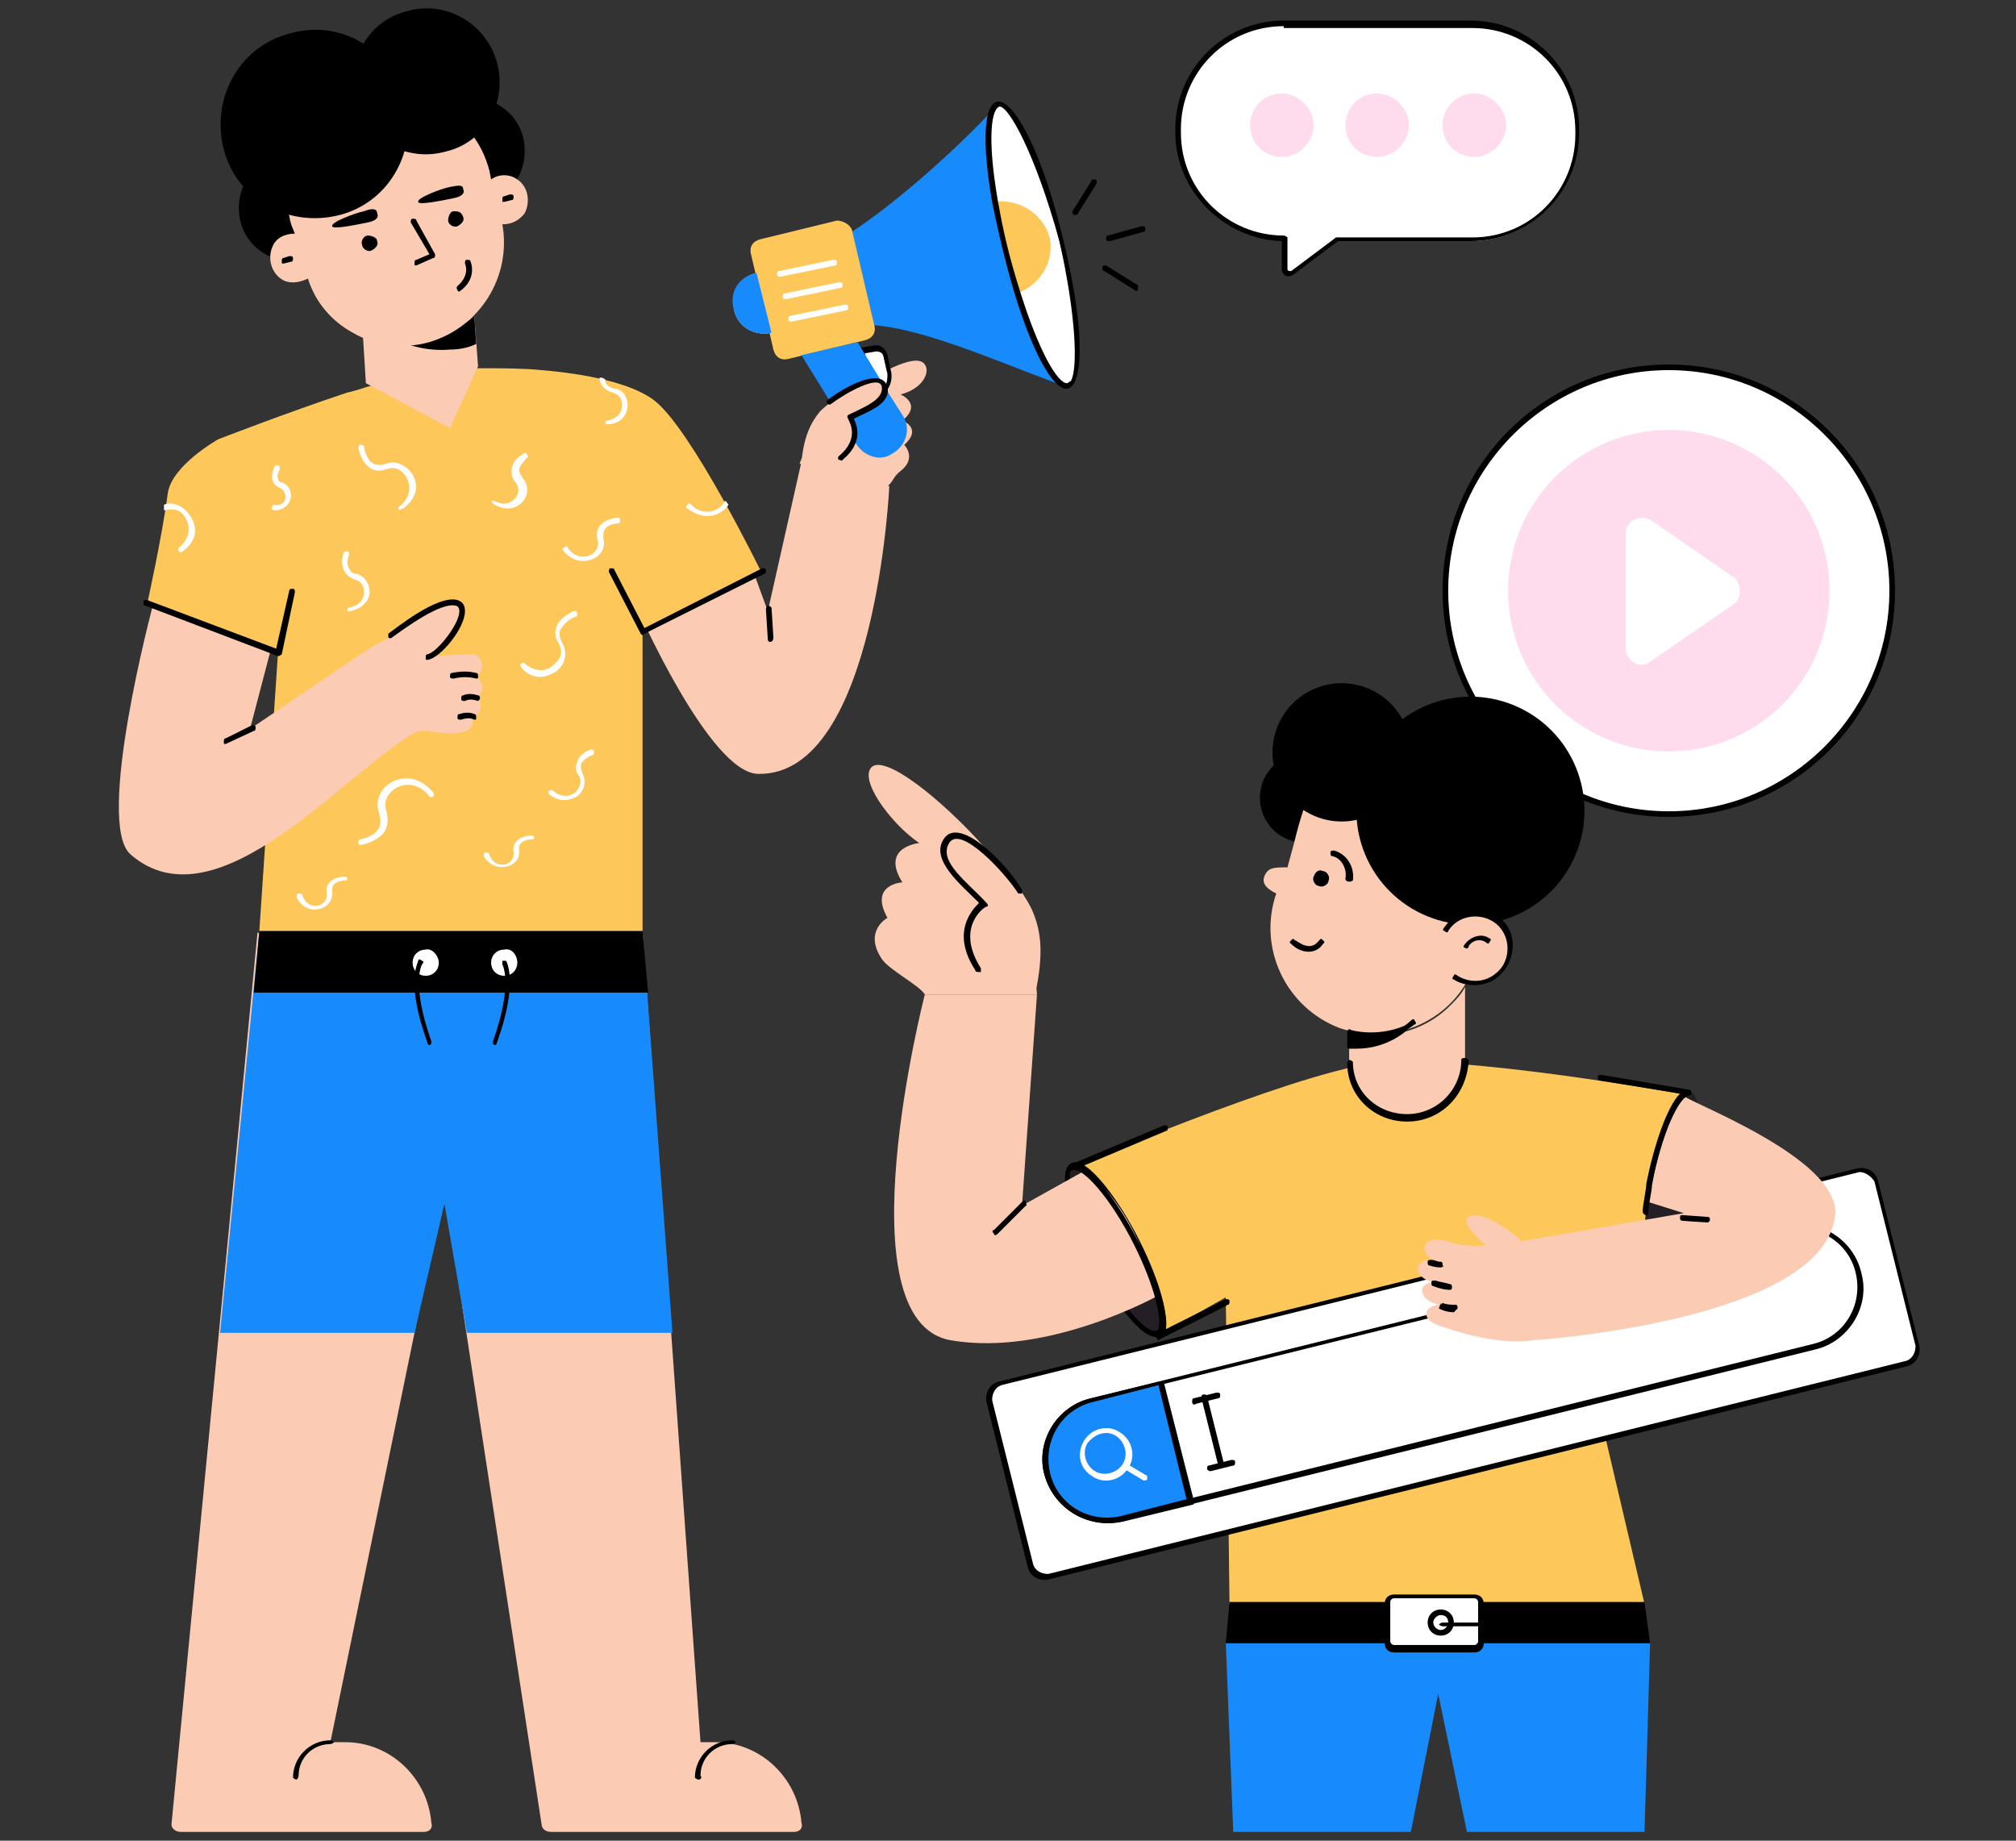 <svg xmlns="http://www.w3.org/2000/svg" xmlns:xlink="http://www.w3.org/1999/xlink" width="460" zoomAndPan="magnify" viewBox="0 0 345 315" height="420" preserveAspectRatio="xMidYMid meet" version="1.0"><rect x="0" y="0" width="345" height="315" fill="#333333" stroke="none"/><defs><clipPath id="c20d72bd8d"><path d="M 69 159 L 138 159 L 138 313.5 L 69 313.5 Z M 69 159 " clip-rule="nonzero"/></clipPath><clipPath id="99f63164d7"><path d="M 29 159 L 86 159 L 86 313.5 L 29 313.5 Z M 29 159 " clip-rule="nonzero"/></clipPath><clipPath id="e429d8fd5c"><path d="M 244 281 L 283 281 L 283 313.5 L 244 313.5 Z M 244 281 " clip-rule="nonzero"/></clipPath><clipPath id="6ae974300e"><path d="M 209 281 L 248 281 L 248 313.5 L 209 313.5 Z M 209 281 " clip-rule="nonzero"/></clipPath></defs><path fill="#ffffff" d="M 323.973 101.086 C 323.973 102.344 323.91 103.598 323.785 104.852 C 323.664 106.102 323.48 107.344 323.234 108.578 C 322.988 109.809 322.684 111.027 322.32 112.23 C 321.953 113.434 321.531 114.617 321.051 115.777 C 320.57 116.941 320.031 118.074 319.438 119.184 C 318.848 120.293 318.199 121.371 317.504 122.414 C 316.805 123.461 316.055 124.469 315.258 125.441 C 314.461 126.414 313.617 127.344 312.727 128.23 C 311.84 129.121 310.91 129.965 309.938 130.762 C 308.965 131.559 307.957 132.309 306.91 133.008 C 305.867 133.703 304.789 134.352 303.68 134.941 C 302.57 135.535 301.438 136.074 300.273 136.555 C 299.113 137.035 297.93 137.457 296.727 137.824 C 295.523 138.188 294.305 138.492 293.074 138.738 C 291.84 138.984 290.598 139.168 289.348 139.289 C 288.094 139.414 286.84 139.477 285.582 139.477 C 284.328 139.477 283.074 139.414 281.82 139.289 C 280.57 139.168 279.328 138.984 278.094 138.738 C 276.863 138.492 275.645 138.188 274.441 137.824 C 273.238 137.457 272.055 137.035 270.895 136.555 C 269.73 136.074 268.598 135.535 267.488 134.941 C 266.379 134.352 265.301 133.703 264.258 133.008 C 263.211 132.309 262.203 131.559 261.23 130.762 C 260.258 129.965 259.328 129.121 258.441 128.23 C 257.551 127.344 256.707 126.414 255.91 125.441 C 255.113 124.469 254.363 123.461 253.664 122.414 C 252.969 121.371 252.32 120.293 251.73 119.184 C 251.137 118.074 250.598 116.941 250.117 115.777 C 249.637 114.617 249.215 113.434 248.848 112.23 C 248.484 111.027 248.18 109.809 247.934 108.578 C 247.688 107.344 247.504 106.102 247.383 104.852 C 247.258 103.598 247.195 102.344 247.195 101.086 C 247.195 99.832 247.258 98.578 247.383 97.324 C 247.504 96.074 247.688 94.832 247.934 93.598 C 248.18 92.367 248.484 91.148 248.848 89.945 C 249.215 88.742 249.637 87.559 250.117 86.398 C 250.598 85.234 251.137 84.102 251.73 82.992 C 252.32 81.883 252.969 80.805 253.664 79.762 C 254.363 78.715 255.113 77.707 255.91 76.734 C 256.707 75.762 257.551 74.832 258.441 73.945 C 259.328 73.055 260.258 72.211 261.23 71.414 C 262.203 70.617 263.211 69.867 264.258 69.168 C 265.301 68.473 266.379 67.824 267.488 67.234 C 268.598 66.641 269.73 66.102 270.895 65.621 C 272.055 65.141 273.238 64.719 274.441 64.352 C 275.645 63.988 276.863 63.684 278.094 63.438 C 279.328 63.191 280.57 63.008 281.82 62.887 C 283.074 62.762 284.328 62.699 285.582 62.699 C 286.84 62.699 288.094 62.762 289.348 62.887 C 290.598 63.008 291.84 63.191 293.074 63.438 C 294.305 63.684 295.523 63.988 296.727 64.352 C 297.93 64.719 299.113 65.141 300.273 65.621 C 301.438 66.102 302.57 66.641 303.68 67.234 C 304.789 67.824 305.867 68.473 306.91 69.168 C 307.957 69.867 308.965 70.617 309.938 71.414 C 310.91 72.211 311.84 73.055 312.727 73.945 C 313.617 74.832 314.461 75.762 315.258 76.734 C 316.055 77.707 316.805 78.715 317.504 79.762 C 318.199 80.805 318.848 81.883 319.438 82.992 C 320.031 84.102 320.57 85.234 321.051 86.398 C 321.531 87.559 321.953 88.742 322.32 89.945 C 322.684 91.148 322.988 92.367 323.234 93.598 C 323.48 94.832 323.664 96.074 323.785 97.324 C 323.91 98.578 323.973 99.832 323.973 101.086 Z M 323.973 101.086 " fill-opacity="1" fill-rule="nonzero"/><path fill="#000000" d="M 285.582 139.797 C 264.152 139.797 246.875 122.52 246.875 101.086 C 246.875 79.656 264.152 62.379 285.582 62.379 C 307.016 62.379 324.293 79.656 324.293 101.086 C 324.293 122.52 307.016 139.797 285.582 139.797 Z M 285.582 63.34 C 264.789 63.34 247.836 80.293 247.836 101.086 C 247.836 121.883 264.789 138.836 285.582 138.836 C 306.379 138.836 323.332 121.883 323.332 101.086 C 323.332 80.293 306.379 63.34 285.582 63.34 Z M 285.582 63.34 " fill-opacity="1" fill-rule="nonzero"/><path fill="#fedcee" d="M 313.094 101.086 C 313.094 101.988 313.051 102.887 312.961 103.785 C 312.875 104.68 312.742 105.57 312.566 106.453 C 312.391 107.34 312.172 108.211 311.91 109.074 C 311.648 109.938 311.348 110.785 311 111.617 C 310.656 112.449 310.27 113.262 309.848 114.055 C 309.422 114.852 308.961 115.621 308.457 116.371 C 307.957 117.121 307.422 117.844 306.852 118.539 C 306.277 119.238 305.676 119.902 305.039 120.543 C 304.398 121.18 303.734 121.781 303.035 122.355 C 302.34 122.926 301.617 123.461 300.867 123.961 C 300.117 124.465 299.348 124.926 298.551 125.352 C 297.758 125.773 296.945 126.16 296.113 126.504 C 295.281 126.848 294.434 127.152 293.57 127.414 C 292.707 127.676 291.836 127.895 290.949 128.07 C 290.066 128.246 289.176 128.379 288.281 128.465 C 287.383 128.555 286.484 128.598 285.582 128.598 C 284.684 128.598 283.785 128.555 282.887 128.465 C 281.992 128.379 281.102 128.246 280.215 128.07 C 279.332 127.895 278.461 127.676 277.598 127.414 C 276.734 127.152 275.887 126.848 275.055 126.504 C 274.223 126.16 273.41 125.773 272.613 125.352 C 271.82 124.926 271.047 124.465 270.301 123.961 C 269.551 123.461 268.828 122.926 268.133 122.355 C 267.434 121.781 266.77 121.18 266.129 120.543 C 265.492 119.902 264.891 119.238 264.316 118.539 C 263.746 117.844 263.211 117.121 262.711 116.371 C 262.207 115.621 261.746 114.852 261.32 114.055 C 260.895 113.262 260.512 112.449 260.168 111.617 C 259.82 110.785 259.52 109.938 259.258 109.074 C 258.996 108.211 258.777 107.34 258.602 106.453 C 258.426 105.57 258.293 104.68 258.207 103.785 C 258.117 102.887 258.074 101.988 258.074 101.086 C 258.074 100.188 258.117 99.289 258.207 98.391 C 258.293 97.496 258.426 96.605 258.602 95.719 C 258.777 94.836 258.996 93.965 259.258 93.102 C 259.52 92.238 259.82 91.391 260.168 90.559 C 260.512 89.727 260.895 88.914 261.32 88.117 C 261.746 87.324 262.207 86.551 262.711 85.805 C 263.211 85.055 263.746 84.332 264.316 83.637 C 264.891 82.938 265.492 82.273 266.129 81.633 C 266.77 80.996 267.434 80.395 268.133 79.82 C 268.828 79.25 269.551 78.715 270.301 78.215 C 271.047 77.711 271.82 77.25 272.613 76.824 C 273.41 76.398 274.223 76.016 275.055 75.672 C 275.887 75.324 276.734 75.023 277.598 74.762 C 278.461 74.5 279.332 74.281 280.215 74.105 C 281.102 73.93 281.992 73.797 282.887 73.711 C 283.785 73.621 284.684 73.578 285.582 73.578 C 286.484 73.578 287.383 73.621 288.281 73.711 C 289.176 73.797 290.066 73.93 290.949 74.105 C 291.836 74.281 292.707 74.5 293.57 74.762 C 294.434 75.023 295.281 75.324 296.113 75.672 C 296.945 76.016 297.758 76.398 298.551 76.824 C 299.348 77.25 300.117 77.711 300.867 78.215 C 301.617 78.715 302.34 79.25 303.035 79.82 C 303.734 80.395 304.398 80.996 305.039 81.633 C 305.676 82.273 306.277 82.938 306.852 83.637 C 307.422 84.332 307.957 85.055 308.457 85.805 C 308.961 86.551 309.422 87.324 309.848 88.117 C 310.27 88.914 310.656 89.727 311 90.559 C 311.348 91.391 311.648 92.238 311.91 93.102 C 312.172 93.965 312.391 94.836 312.566 95.719 C 312.742 96.605 312.875 97.496 312.961 98.391 C 313.051 99.289 313.094 100.188 313.094 101.086 Z M 313.094 101.086 " fill-opacity="1" fill-rule="nonzero"/><path fill="#ffffff" d="M 296.781 103.328 L 282.387 113.242 C 280.785 114.523 278.227 113.242 278.227 111.004 L 278.227 91.172 C 278.227 89.25 280.465 87.973 282.387 88.93 L 296.781 98.848 C 298.059 100.129 298.059 102.367 296.781 103.328 Z M 296.781 103.328 " fill-opacity="1" fill-rule="nonzero"/><path fill="#fbccb3" d="M 128.832 97.57 L 131.395 104.605 L 137.152 79.016 L 152.188 83.172 C 152.188 83.172 149.945 132.758 129.793 132.438 C 121.477 132.438 109 103.969 109 103.969 C 111.238 100.77 122.117 96.93 128.832 97.57 Z M 128.832 97.57 " fill-opacity="1" fill-rule="nonzero"/><path fill="#fbccb3" d="M 151.867 83.172 C 152.828 82.535 152.828 81.574 154.105 80.613 C 156.984 78.375 154.746 76.137 154.746 76.137 C 157.945 73.258 154.426 71.977 154.426 71.977 C 157.945 69.098 154.105 67.5 154.105 67.5 C 157.945 66.539 159.223 63.66 158.266 62.379 C 156.984 60.461 151.867 63.02 146.109 66.539 C 140.352 70.059 136.832 79.336 136.832 79.336 Z M 151.867 83.172 " fill-opacity="1" fill-rule="nonzero"/><path fill="#ffffff" d="M 147.387 60.141 L 149.309 59.82 C 150.266 59.5 150.906 60.141 151.227 61.102 L 151.867 63.98 C 152.188 65.578 151.227 67.18 149.629 67.82 L 148.988 67.82 Z M 147.387 60.141 " fill-opacity="1" fill-rule="nonzero"/><path fill="#000000" d="M 148.668 67.82 L 147.066 60.141 C 147.066 59.82 147.066 59.5 147.387 59.5 L 149.309 59.18 C 150.586 58.859 151.547 59.5 151.867 60.781 L 152.508 63.66 C 152.828 65.578 151.867 67.5 149.945 67.82 L 149.309 68.137 C 148.988 68.457 148.668 68.137 148.668 67.82 Z M 148.027 60.461 L 149.629 67.18 L 149.945 67.18 C 150.586 66.859 151.227 66.539 151.547 65.898 C 151.867 65.258 151.867 64.621 151.867 63.98 L 151.227 61.102 C 151.227 60.461 150.586 60.141 149.945 60.141 Z M 148.027 60.461 " fill-opacity="1" fill-rule="nonzero"/><path fill="#178afc" d="M 170.742 17.914 L 182.578 66.219 C 172.66 62.699 158.586 56.301 149.629 55.664 L 145.789 39.668 C 153.145 34.867 163.703 25.594 170.742 17.914 Z M 170.742 17.914 " fill-opacity="1" fill-rule="nonzero"/><path fill="#fec75a" d="M 145.789 39.348 L 149.629 55.664 C 149.945 56.941 149.309 57.902 148.027 58.223 L 134.91 61.422 C 133.633 61.742 132.672 61.102 132.352 59.82 L 128.516 43.508 C 128.195 42.227 128.832 41.266 130.113 40.945 L 143.23 37.746 C 144.188 37.746 145.469 38.387 145.789 39.348 Z M 145.789 39.348 " fill-opacity="1" fill-rule="nonzero"/><path fill="#f3f1fc" d="M 129.473 46.707 C 129.152 46.707 129.152 46.707 129.473 46.707 C 126.594 47.344 124.996 50.223 125.637 53.102 C 126.273 55.98 129.152 57.582 132.031 56.941 Z M 129.473 46.707 " fill-opacity="1" fill-rule="nonzero"/><path fill="#178afc" d="M 129.473 46.707 L 132.031 56.941 C 129.152 57.582 126.273 55.98 125.637 53.102 C 124.676 50.223 126.273 47.344 129.473 46.707 C 129.152 46.707 129.152 46.707 129.473 46.707 Z M 129.473 46.707 " fill-opacity="1" fill-rule="nonzero"/><path fill="#178afc" d="M 152.508 77.734 C 155.066 76.457 156.023 73.258 154.426 71.016 L 152.188 67.5 L 146.75 58.543 L 137.152 60.781 L 146.43 75.816 C 147.707 78.055 150.586 79.016 152.508 77.734 Z M 152.508 77.734 " fill-opacity="1" fill-rule="nonzero"/><path fill="#ffffff" d="M 170.102 34.551 C 171.059 39.668 172.34 45.105 173.941 50.223 C 176.82 59.82 180.336 66.539 182.578 66.219 C 185.137 65.898 184.816 54.703 181.297 41.266 C 178.098 27.832 173.301 17.594 170.742 17.914 C 168.82 18.234 168.5 24.953 170.102 34.551 Z M 170.102 34.551 " fill-opacity="1" fill-rule="nonzero"/><path fill="#fec75a" d="M 170.102 34.551 C 171.059 39.668 172.34 45.105 173.941 50.223 C 177.777 48.945 180.336 45.105 179.699 40.945 C 178.738 36.789 174.578 33.91 170.102 34.551 Z M 170.102 34.551 " fill-opacity="1" fill-rule="nonzero"/><path fill="#000000" d="M 173.621 50.223 C 172.02 44.785 170.742 39.348 169.781 34.551 C 165.301 8.637 175.219 13.117 181.938 40.945 C 188.977 69.738 181.617 76.137 173.621 50.223 Z M 171.059 18.234 C 171.059 18.234 170.742 18.234 171.059 18.234 C 169.781 18.555 168.82 23.031 170.742 34.23 C 171.699 39.668 172.66 43.824 174.578 49.902 C 177.777 60.141 180.977 65.578 182.578 65.578 C 182.898 65.578 182.898 65.258 183.215 65.258 C 184.496 63.34 184.176 54.062 181.297 41.266 C 177.137 26.23 172.66 18.234 171.059 18.234 Z M 171.059 18.234 " fill-opacity="1" fill-rule="nonzero"/><path fill="#fbccb3" d="M 143.867 78.375 C 148.348 74.855 145.469 71.336 145.469 71.336 C 148.348 69.738 151.867 68.457 151.547 66.219 C 150.906 63.34 143.23 67.5 140.352 70.379 C 138.75 72.297 137.473 74.855 137.152 79.336 Z M 143.867 78.375 " fill-opacity="1" fill-rule="nonzero"/><path fill="#000000" d="M 143.551 78.695 C 143.23 78.375 143.551 78.055 143.551 78.055 C 147.387 74.855 145.148 71.977 145.148 71.656 C 144.828 71.336 145.148 71.016 145.148 71.016 C 147.707 69.738 151.227 68.457 150.906 66.219 C 150.586 63.98 144.828 67.18 142.27 69.098 C 141.949 69.418 141.629 69.098 141.629 69.098 C 141.309 68.777 141.629 68.457 141.629 68.457 C 144.508 66.219 150.906 62.699 151.867 66.219 C 152.508 69.098 148.668 70.379 146.109 71.656 C 146.75 72.938 147.707 75.816 144.188 78.695 C 144.188 79.016 143.867 78.695 143.551 78.695 Z M 143.551 78.695 " fill-opacity="1" fill-rule="nonzero"/><path fill="#000000" d="M 131.395 109.406 L 131.074 104.285 C 131.074 103.969 131.395 103.648 131.395 103.648 C 131.715 103.648 132.031 103.969 132.031 103.969 L 132.352 109.086 C 132.352 110.043 131.395 110.043 131.395 109.406 Z M 131.395 109.406 " fill-opacity="1" fill-rule="nonzero"/><path fill="#000000" d="M 183.855 36.789 C 183.535 36.789 183.535 36.469 183.535 36.148 L 186.734 31.031 C 186.734 30.711 187.055 30.711 187.375 30.711 C 187.695 30.711 187.695 31.031 187.695 31.352 L 184.496 36.469 C 184.496 36.789 184.176 36.789 183.855 36.789 Z M 183.855 36.789 " fill-opacity="1" fill-rule="nonzero"/><path fill="#ffffff" d="M 132.992 47.023 C 132.992 46.707 132.992 46.387 133.312 46.387 L 142.59 44.465 C 142.91 44.465 143.23 44.465 143.23 44.785 C 143.23 45.105 143.23 45.426 142.91 45.426 L 133.633 47.344 C 133.312 47.344 132.992 47.344 132.992 47.023 Z M 132.992 47.023 " fill-opacity="1" fill-rule="nonzero"/><path fill="#ffffff" d="M 133.953 50.863 C 133.953 50.543 133.953 50.223 134.273 50.223 L 143.551 48.305 C 143.867 48.305 144.188 48.305 144.188 48.625 C 144.188 48.945 144.188 49.266 143.867 49.266 L 134.594 51.184 C 134.273 51.184 133.953 51.184 133.953 50.863 Z M 133.953 50.863 " fill-opacity="1" fill-rule="nonzero"/><path fill="#ffffff" d="M 134.91 54.703 C 134.91 54.383 134.91 54.062 135.23 54.062 L 144.508 52.145 C 144.828 52.145 145.148 52.145 145.148 52.465 C 145.148 52.781 145.148 53.102 144.828 53.102 L 135.551 55.023 C 135.23 55.023 134.91 55.023 134.91 54.703 Z M 134.91 54.703 " fill-opacity="1" fill-rule="nonzero"/><path fill="#000000" d="M 189.293 40.945 C 189.293 40.629 189.293 40.309 189.613 40.309 L 195.371 38.707 C 195.691 38.707 196.012 38.707 196.012 39.027 C 196.012 39.348 196.012 39.668 195.691 39.668 L 189.934 41.266 C 189.613 41.266 189.293 41.266 189.293 40.945 Z M 189.293 40.945 " fill-opacity="1" fill-rule="nonzero"/><path fill="#000000" d="M 194.094 49.586 L 188.977 46.387 C 188.656 46.387 188.656 46.066 188.656 45.746 C 188.656 45.426 188.977 45.426 189.293 45.426 L 194.414 48.625 C 194.734 48.625 194.734 48.945 194.734 49.266 C 194.734 49.902 194.414 49.902 194.094 49.586 Z M 194.094 49.586 " fill-opacity="1" fill-rule="nonzero"/><g clip-path="url(#c20d72bd8d)"><path fill="#fbccb3" d="M 135.871 313.5 C 128.832 313.5 101.004 313.5 94.285 313.5 C 93.324 313.5 92.684 312.859 92.684 312.219 L 69.332 159.629 L 109.961 159.629 L 119.875 298.145 L 122.438 298.145 C 130.113 298.145 136.512 304.223 137.152 311.902 C 137.473 312.859 136.832 313.5 135.871 313.5 Z M 135.871 313.5 " fill-opacity="1" fill-rule="nonzero"/></g><path fill="#000000" d="M 119.559 304.543 C 119.238 304.543 118.918 304.223 118.918 304.223 C 118.918 300.703 121.797 297.824 125.316 297.824 C 125.637 297.824 125.953 298.145 125.953 298.145 C 125.953 298.145 125.637 298.465 125.316 298.465 C 122.438 298.465 119.875 300.703 119.875 303.902 C 120.195 304.223 119.875 304.543 119.559 304.543 Z M 119.559 304.543 " fill-opacity="1" fill-rule="nonzero"/><g clip-path="url(#99f63164d7)"><path fill="#fbccb3" d="M 72.531 313.5 C 65.492 313.5 37.664 313.5 30.945 313.5 C 29.984 313.5 29.344 312.859 29.344 312.219 L 44.062 159.629 L 85.008 159.629 L 56.535 298.145 L 59.098 298.145 C 66.773 298.145 73.172 304.223 73.812 311.902 C 74.133 312.859 73.492 313.5 72.531 313.5 Z M 72.531 313.5 " fill-opacity="1" fill-rule="nonzero"/></g><path fill="#178afc" d="M 115.078 228.086 L 79.891 228.086 L 76.051 206.016 L 70.934 228.086 L 37.664 228.086 L 44.383 159.309 L 109.961 159.309 Z M 115.078 228.086 " fill-opacity="1" fill-rule="nonzero"/><path fill="#000000" d="M 110.918 169.867 L 109.961 159.309 L 44.383 159.309 L 43.422 169.867 Z M 110.918 169.867 " fill-opacity="1" fill-rule="nonzero"/><path fill="#000000" d="M 50.777 304.543 C 50.457 304.543 50.141 304.223 50.141 304.223 C 50.141 300.703 53.02 297.824 56.535 297.824 C 56.855 297.824 57.176 298.145 57.176 298.145 C 57.176 298.145 56.855 298.465 56.535 298.465 C 53.656 298.465 51.098 300.703 51.098 303.902 C 51.098 304.223 50.777 304.543 50.777 304.543 Z M 50.777 304.543 " fill-opacity="1" fill-rule="nonzero"/><path fill="#fec75a" d="M 110.602 107.805 L 109.961 108.125 L 109.961 159.309 L 44.383 159.309 L 47.578 111.645 L 46.621 111.324 L 25.508 103.328 L 25.188 103.328 C 25.188 103.328 27.746 91.812 28.707 84.453 C 29.344 79.656 37.344 75.176 37.344 75.176 C 37.344 75.176 48.859 70.699 59.418 67.18 C 61.016 66.859 62.613 66.219 63.895 65.898 C 68.055 64.621 71.891 63.66 74.453 63.34 C 76.691 63.02 79.891 63.02 83.09 63.02 C 85.969 63.02 89.488 63.02 92.684 63.34 C 100.363 63.98 108.039 65.578 111.879 68.457 C 118.277 73.258 130.434 98.207 130.434 98.207 L 128.832 98.848 Z M 110.602 107.805 " fill-opacity="1" fill-rule="nonzero"/><path fill="#fbccb3" d="M 81.809 62.699 L 81.168 54.062 C 78.609 55.98 75.41 57.582 71.891 57.582 C 70.293 57.582 68.375 57.582 66.773 57.262 C 65.176 56.941 63.574 56.301 61.977 55.344 L 62.613 65.578 L 77.012 73.258 Z M 81.809 62.699 " fill-opacity="1" fill-rule="nonzero"/><path fill="#000000" d="M 81.168 54.062 L 81.488 58.859 C 80.211 59.5 78.609 59.82 77.012 59.82 C 73.172 60.141 69.652 59.18 66.773 57.582 C 68.375 57.902 69.973 57.902 71.891 57.902 C 75.41 57.582 78.609 56.301 81.168 54.062 Z M 81.168 54.062 " fill-opacity="1" fill-rule="nonzero"/><path fill="#000000" d="M 59.098 32.949 C 60.375 38.066 57.496 43.188 52.699 44.465 C 47.578 45.746 42.461 42.867 41.184 38.066 C 39.902 32.949 42.781 27.832 47.578 26.551 C 52.379 25.273 57.496 28.152 59.098 32.949 Z M 59.098 32.949 " fill-opacity="1" fill-rule="nonzero"/><path fill="#000000" d="M 89.488 23.352 C 90.766 28.473 87.887 33.59 83.09 34.867 C 77.969 36.148 72.852 33.27 71.57 28.473 C 70.293 23.352 73.172 18.234 77.969 16.953 C 83.09 15.676 88.207 18.555 89.488 23.352 Z M 89.488 23.352 " fill-opacity="1" fill-rule="nonzero"/><path fill="#fbccb3" d="M 89.805 36.469 C 88.848 37.746 87.566 38.387 85.969 38.387 C 87.566 47.344 82.129 55.98 73.492 58.543 C 69.012 59.82 64.215 59.18 60.375 56.941 C 56.855 55.023 53.977 51.824 52.699 47.664 C 51.418 48.305 49.82 48.625 48.539 47.984 C 46.621 47.023 45.66 44.465 46.621 42.227 C 47.262 40.629 48.859 39.988 50.457 39.988 L 49.82 38.387 C 47.262 29.109 52.699 19.516 61.977 16.953 C 66.773 15.676 71.254 16.316 75.41 18.555 C 79.57 20.793 82.449 24.312 83.727 29.109 L 84.047 30.711 C 85.328 29.75 87.246 29.75 88.527 30.711 C 90.445 31.988 90.766 34.551 89.805 36.469 Z M 89.805 36.469 " fill-opacity="1" fill-rule="nonzero"/><path fill="#000000" d="M 85.008 10.555 C 86.926 17.273 83.09 24.312 76.371 25.91 C 69.652 27.832 62.613 23.992 61.016 17.273 C 59.098 10.555 62.934 3.52 69.652 1.918 C 76.051 0 83.09 3.84 85.008 10.555 Z M 85.008 10.555 " fill-opacity="1" fill-rule="nonzero"/><path fill="#000000" d="M 69.332 16.953 C 71.57 25.594 66.773 34.551 58.137 36.789 C 49.5 39.027 40.543 34.23 38.305 25.594 C 36.062 16.953 40.863 7.996 49.5 5.758 C 58.137 3.199 66.773 8.316 69.332 16.953 Z M 69.332 16.953 " fill-opacity="1" fill-rule="nonzero"/><path fill="#000000" d="M 79.25 37.109 C 79.57 37.746 78.93 38.387 78.289 38.707 C 77.648 39.027 76.691 38.387 76.691 37.746 C 76.691 37.109 77.012 36.148 77.648 36.148 C 78.289 36.148 78.93 36.148 79.25 37.109 Z M 79.25 37.109 " fill-opacity="1" fill-rule="nonzero"/><path fill="#000000" d="M 79.25 32.309 C 79.57 32.949 79.25 33.59 77.648 33.91 C 76.051 34.23 71.57 35.188 71.57 34.551 C 71.254 33.91 75.41 32.309 77.012 31.988 C 78.609 31.668 79.25 31.668 79.25 32.309 Z M 79.25 32.309 " fill-opacity="1" fill-rule="nonzero"/><path fill="#000000" d="M 64.535 41.266 C 64.855 41.906 64.215 42.547 63.574 42.867 C 62.934 43.188 61.977 42.547 61.977 41.906 C 61.656 41.266 62.297 40.309 62.934 40.309 C 63.574 40.309 64.535 40.629 64.535 41.266 Z M 64.535 41.266 " fill-opacity="1" fill-rule="nonzero"/><path fill="#000000" d="M 64.535 36.469 C 64.855 37.109 64.535 37.746 62.934 38.066 C 61.336 38.387 56.855 39.348 56.855 38.707 C 56.535 38.066 60.695 36.469 62.297 36.148 C 63.895 35.508 64.535 35.828 64.535 36.469 Z M 64.535 36.469 " fill-opacity="1" fill-rule="nonzero"/><path fill="#000000" d="M 71.254 45.426 C 70.934 45.426 70.934 45.426 70.934 45.105 C 70.934 44.785 70.934 44.465 71.254 44.465 L 73.492 43.508 L 70.293 38.066 C 70.293 37.746 70.293 37.43 70.613 37.43 C 70.934 37.43 71.254 37.43 71.254 37.746 L 74.453 43.508 C 74.453 43.508 74.453 43.824 74.453 43.824 C 74.453 43.824 74.453 44.145 74.133 44.145 L 71.254 45.426 C 71.57 45.426 71.57 45.426 71.254 45.426 Z M 71.254 45.426 " fill-opacity="1" fill-rule="nonzero"/><path fill="#000000" d="M 78.609 49.902 C 78.609 49.902 78.289 49.902 78.289 49.586 C 77.969 49.266 78.289 48.945 78.289 48.945 C 80.531 47.023 79.57 45.105 79.57 45.105 C 79.57 44.785 79.57 44.465 79.891 44.465 C 80.211 44.465 80.531 44.465 80.531 44.785 C 80.531 44.785 81.809 47.664 78.609 49.902 C 78.93 49.902 78.93 49.902 78.609 49.902 Z M 78.609 49.902 " fill-opacity="1" fill-rule="nonzero"/><path fill="#000000" d="M 86.289 34.551 C 85.969 34.551 85.969 34.551 85.969 34.23 C 85.969 33.91 85.969 33.59 86.289 33.59 L 87.246 33.27 C 87.566 33.27 87.887 33.27 87.887 33.59 C 87.887 33.91 87.887 34.23 87.566 34.23 Z M 86.289 34.551 " fill-opacity="1" fill-rule="nonzero"/><path fill="#000000" d="M 48.539 45.105 C 48.219 45.105 48.219 45.105 48.219 44.785 C 48.219 44.465 48.219 44.145 48.539 44.145 L 49.5 43.824 C 49.82 43.824 50.141 43.824 50.141 44.145 C 50.141 44.465 50.141 44.785 49.82 44.785 L 48.539 45.105 C 48.859 45.105 48.859 45.105 48.539 45.105 Z M 48.539 45.105 " fill-opacity="1" fill-rule="nonzero"/><path fill="#fbccb3" d="M 46.301 111.324 L 42.781 124.762 L 62.613 111.324 C 62.613 111.324 67.734 108.125 69.973 108.125 C 71.891 108.125 73.492 109.086 73.492 109.086 L 73.812 112.285 C 73.812 112.285 79.57 111.965 81.168 111.965 C 82.449 112.285 83.41 114.844 81.168 115.805 C 82.449 116.121 83.41 118.363 81.488 119.32 C 82.449 119.961 82.77 121.883 80.848 122.84 C 81.168 124.441 80.531 126.359 73.172 125.082 C 72.852 125.082 71.891 125.082 71.57 125.082 C 59.734 131.156 37.344 159.309 22.309 146.195 C 16.23 140.754 26.148 103.648 26.148 103.648 Z M 46.301 111.324 " fill-opacity="1" fill-rule="nonzero"/><path fill="#000000" d="M 38.621 127.32 C 38.305 127.32 38.305 127.32 38.305 127 C 38.305 126.68 38.305 126.359 38.621 126.359 L 43.102 124.121 C 43.422 124.121 43.742 124.121 43.742 124.441 C 43.742 124.762 43.742 125.082 43.422 125.082 Z M 38.621 127.32 " fill-opacity="1" fill-rule="nonzero"/><path fill="#fbccb3" d="M 66.773 109.086 C 66.773 109.086 74.77 102.688 77.969 103.648 C 81.168 104.605 75.41 112.285 72.852 112.926 " fill-opacity="1" fill-rule="nonzero"/><path fill="#fbccb3" d="M 66.773 109.086 C 66.773 109.086 74.77 102.688 77.969 103.648 C 81.168 104.605 75.41 112.285 72.852 112.926 " fill-opacity="1" fill-rule="nonzero"/><path fill="#000000" d="M 73.172 112.926 C 72.852 112.926 72.852 112.926 72.852 112.605 C 72.852 112.285 72.852 111.965 73.172 111.965 C 74.77 111.645 78.609 106.848 78.609 104.605 C 78.609 103.969 78.289 103.648 77.969 103.648 C 75.41 103.008 69.332 107.484 67.094 109.086 C 66.773 109.406 66.453 109.086 66.453 109.086 C 66.453 109.086 66.453 108.445 66.453 108.445 C 67.414 107.805 74.77 101.727 78.289 102.688 C 79.25 103.008 79.57 103.648 79.57 104.605 C 79.57 107.484 75.41 112.605 73.172 112.926 Z M 73.172 112.926 " fill-opacity="1" fill-rule="nonzero"/><path fill="#fbccb3" d="M 81.488 115.805 C 80.211 115.484 78.93 115.484 77.332 115.805 " fill-opacity="1" fill-rule="nonzero"/><path fill="#000000" d="M 81.488 116.121 C 80.211 115.805 78.93 115.805 77.648 116.121 C 77.332 116.121 77.012 116.121 77.012 115.805 C 77.012 115.484 77.012 115.164 77.332 115.164 C 78.93 114.844 80.211 114.844 81.488 115.164 C 81.809 115.164 81.809 115.484 81.809 115.805 C 81.809 116.121 81.809 116.121 81.488 116.121 Z M 81.488 116.121 " fill-opacity="1" fill-rule="nonzero"/><path fill="#fbccb3" d="M 81.809 119.32 C 81.168 119.004 80.211 119.004 79.57 119.32 " fill-opacity="1" fill-rule="nonzero"/><path fill="#000000" d="M 81.809 119.961 C 81.488 119.961 81.488 119.961 81.809 119.961 C 80.848 119.641 80.211 119.641 79.57 119.961 C 79.25 119.961 78.93 119.961 78.93 119.641 C 78.93 119.32 78.93 119.004 79.25 119.004 C 79.891 118.684 80.848 118.684 81.809 119.004 C 82.129 119.004 82.129 119.32 82.129 119.641 C 82.129 119.641 81.809 119.961 81.809 119.961 Z M 81.809 119.961 " fill-opacity="1" fill-rule="nonzero"/><path fill="#fbccb3" d="M 81.168 122.84 C 80.531 122.52 79.57 122.52 78.93 122.84 " fill-opacity="1" fill-rule="nonzero"/><path fill="#000000" d="M 81.168 123.16 C 80.531 122.84 79.891 122.84 78.93 123.16 C 78.609 123.16 78.289 123.16 78.289 122.84 C 78.289 122.52 78.289 122.199 78.609 122.199 C 79.57 121.883 80.531 121.883 81.168 122.199 C 81.488 122.199 81.488 122.52 81.488 122.84 C 81.488 123.16 81.488 123.16 81.168 123.16 Z M 81.168 123.16 " fill-opacity="1" fill-rule="nonzero"/><path fill="#000000" d="M 47.578 112.285 L 24.867 103.648 C 24.547 103.648 24.547 103.328 24.547 103.008 C 24.547 102.688 24.867 102.688 25.188 102.688 L 47.262 111.004 L 49.5 101.086 C 49.5 100.77 49.82 100.77 50.141 100.77 C 50.457 100.77 50.457 101.086 50.457 101.406 L 48.219 111.965 C 48.219 111.965 47.898 112.285 47.578 112.285 C 47.898 112.285 47.898 112.285 47.578 112.285 Z M 47.578 112.285 " fill-opacity="1" fill-rule="nonzero"/><path fill="#ffffff" d="M 88.527 164.746 C 88.527 166.027 87.566 166.988 86.289 166.988 C 85.008 166.988 84.047 166.027 84.047 164.746 C 84.047 163.469 85.008 162.508 86.289 162.508 C 87.566 162.188 88.527 163.469 88.527 164.746 Z M 88.527 164.746 " fill-opacity="1" fill-rule="nonzero"/><path fill="#ffffff" d="M 75.09 164.746 C 75.09 166.027 74.133 166.988 72.852 166.988 C 71.57 166.988 70.613 166.027 70.613 164.746 C 70.613 163.469 71.57 162.508 72.852 162.508 C 73.812 162.188 75.09 163.469 75.09 164.746 Z M 75.09 164.746 " fill-opacity="1" fill-rule="nonzero"/><path fill="#000000" d="M 84.688 178.824 C 84.367 178.824 84.367 178.504 84.367 178.184 C 87.887 168.266 85.969 165.066 85.969 165.066 C 85.969 164.746 85.969 164.426 85.969 164.426 C 86.289 164.426 86.605 164.426 86.605 164.426 C 86.605 164.426 88.848 167.945 85.008 178.504 C 85.008 178.824 84.688 178.824 84.688 178.824 Z M 84.688 178.824 " fill-opacity="1" fill-rule="nonzero"/><path fill="#000000" d="M 73.172 178.504 C 69.332 167.945 71.57 164.746 71.57 164.426 C 71.57 164.109 71.891 164.109 72.211 164.426 C 72.531 164.426 72.531 164.746 72.211 165.066 C 72.211 165.066 70.293 168.266 73.812 178.184 C 73.812 178.504 73.812 178.824 73.492 178.824 C 73.492 178.824 73.172 178.824 73.172 178.504 Z M 73.172 178.504 " fill-opacity="1" fill-rule="nonzero"/><path fill="#000000" d="M 109.641 108.445 L 104.203 97.891 C 104.203 97.57 104.203 97.25 104.523 97.25 C 104.84 97.25 105.16 97.25 105.16 97.57 L 110.281 107.484 L 130.434 97.25 C 130.754 97.25 131.074 97.25 131.074 97.57 C 131.074 97.891 131.074 98.207 130.754 98.207 L 110.281 108.445 C 109.961 108.766 109.961 108.766 109.641 108.445 Z M 109.641 108.445 " fill-opacity="1" fill-rule="nonzero"/><path fill="#fec75a" d="M 209.77 222.008 L 210.406 274.473 L 281.426 274.473 L 267.668 215.93 L 283.023 219.129 L 289.102 187.461 C 289.102 187.461 249.117 180.102 234.719 182.023 C 220.645 183.941 183.215 199.938 183.215 199.938 L 197.934 228.727 Z M 209.77 222.008 " fill-opacity="1" fill-rule="nonzero"/><path fill="#ffffff" d="M 321.094 202.176 L 328.129 230.328 C 328.449 231.605 327.492 232.887 326.211 233.207 L 179.379 269.676 C 178.098 269.992 176.82 269.035 176.5 267.754 L 169.461 239.605 C 169.141 238.324 170.102 237.043 171.379 236.723 L 318.215 200.258 C 319.172 199.938 320.773 200.574 321.094 202.176 Z M 321.094 202.176 " fill-opacity="1" fill-rule="nonzero"/><path fill="#000000" d="M 175.859 268.074 L 168.82 239.922 C 168.5 238.324 169.461 236.723 171.059 236.406 L 317.895 199.938 C 319.492 199.617 321.094 200.574 321.414 202.176 L 328.449 230.328 C 328.77 231.926 327.809 233.527 326.211 233.844 L 179.379 270.312 C 177.777 270.633 176.18 269.676 175.859 268.074 Z M 318.215 200.574 L 171.379 237.043 C 170.422 237.363 169.781 238.324 169.781 239.605 L 176.82 267.754 C 177.137 268.715 178.098 269.355 179.379 269.355 L 326.211 232.887 C 327.172 232.566 327.809 231.605 327.809 230.328 L 320.773 202.176 C 320.133 201.215 319.172 200.574 318.215 200.574 Z M 318.215 200.574 " fill-opacity="1" fill-rule="nonzero"/><path fill="#ffffff" d="M 179.379 252.078 C 178.098 246.32 181.297 240.883 187.055 239.285 L 305.738 209.852 C 311.496 208.574 316.934 211.773 318.535 217.531 C 319.812 223.289 316.613 228.727 310.855 230.328 L 191.855 259.758 C 186.414 261.035 180.656 257.836 179.379 252.078 Z M 179.379 252.078 " fill-opacity="1" fill-rule="nonzero"/><path fill="#000000" d="M 178.738 252.398 C 177.137 246.641 180.977 240.562 186.734 239.285 L 305.418 209.852 C 311.176 208.254 317.254 212.094 318.535 217.852 C 320.133 223.609 316.293 229.688 310.535 230.965 L 191.855 260.398 C 186.094 261.676 180.336 258.156 178.738 252.398 Z M 305.418 210.492 L 186.734 239.922 C 181.297 241.203 178.098 246.641 179.379 252.078 C 180.656 257.52 186.094 260.719 191.535 259.438 L 310.215 230.008 C 315.656 228.727 318.852 223.289 317.574 217.852 C 316.293 212.414 310.855 209.215 305.418 210.492 Z M 305.418 210.492 " fill-opacity="1" fill-rule="nonzero"/><path fill="#178afc" d="M 198.57 236.723 L 186.734 239.605 C 180.977 240.883 177.777 246.641 179.059 252.398 C 180.336 258.156 186.094 261.355 191.855 260.078 L 203.691 257.199 Z M 198.57 236.723 " fill-opacity="1" fill-rule="nonzero"/><path fill="#000000" d="M 178.738 252.398 C 177.137 246.641 180.977 240.562 186.734 239.285 L 198.57 236.406 C 198.891 236.406 199.211 236.406 199.211 236.723 L 204.328 256.879 C 204.328 257.199 204.328 257.52 204.012 257.52 L 192.172 260.398 C 186.094 261.676 180.336 258.156 178.738 252.398 Z M 198.25 237.043 L 187.055 239.922 C 181.617 241.203 178.418 246.641 179.699 252.078 C 180.977 257.52 186.414 260.719 191.855 259.438 L 203.051 256.559 Z M 198.25 237.043 " fill-opacity="1" fill-rule="nonzero"/><path fill="#ffffff" d="M 187.055 252.719 C 184.816 251.441 184.176 248.879 185.457 246.641 C 186.734 244.402 189.613 243.762 191.535 245.043 C 193.773 246.32 194.414 249.199 193.133 251.121 C 191.855 253.359 188.977 254 187.055 252.719 Z M 186.094 246.961 C 185.137 248.562 185.777 250.801 187.375 251.758 C 188.977 252.719 191.215 252.078 192.172 250.48 C 193.133 248.879 192.492 246.641 190.895 245.68 C 189.293 244.723 187.375 245.363 186.094 246.961 Z M 186.094 246.961 " fill-opacity="1" fill-rule="nonzero"/><path fill="#ffffff" d="M 195.691 253.359 L 192.492 251.441 C 192.172 251.441 192.172 251.121 192.172 250.801 C 192.172 250.48 192.492 250.48 192.812 250.48 L 196.012 252.398 C 196.332 252.398 196.332 252.719 196.332 253.039 C 196.332 253.359 196.012 253.359 195.691 253.359 Z M 195.691 253.359 " fill-opacity="1" fill-rule="nonzero"/><path fill="#000000" d="M 204.012 239.922 C 204.012 239.605 204.012 239.285 204.328 239.285 L 208.168 238.324 C 208.488 238.324 208.809 238.324 208.809 238.645 C 208.809 238.965 208.809 239.285 208.488 239.285 L 204.648 240.242 C 204.328 240.562 204.012 240.242 204.012 239.922 Z M 204.012 239.922 " fill-opacity="1" fill-rule="nonzero"/><path fill="#000000" d="M 208.488 250.801 L 205.609 239.285 C 205.609 238.965 205.609 238.645 205.93 238.645 C 206.25 238.645 206.57 238.645 206.57 238.965 L 209.449 250.48 C 209.449 250.801 209.449 251.121 209.129 251.121 C 208.809 251.441 208.488 251.121 208.488 250.801 Z M 208.488 250.801 " fill-opacity="1" fill-rule="nonzero"/><path fill="#000000" d="M 206.57 251.441 C 206.57 251.121 206.57 250.801 206.891 250.801 L 210.727 249.84 C 211.047 249.84 211.367 249.84 211.367 250.16 C 211.367 250.48 211.367 250.801 211.047 250.801 L 207.207 251.758 C 206.891 251.758 206.891 251.758 206.57 251.441 Z M 206.57 251.441 " fill-opacity="1" fill-rule="nonzero"/><path fill="#231f24" d="M 194.734 212.73 C 198.891 220.73 200.492 227.766 198.25 228.406 C 196.332 229.047 191.215 223.289 187.055 215.293 C 182.898 207.293 181.617 200.258 183.535 199.617 C 185.777 198.656 190.574 204.734 194.734 212.73 Z M 194.734 212.73 " fill-opacity="1" fill-rule="nonzero"/><path fill="#000000" d="M 183.535 198.977 C 186.094 198.016 191.535 205.375 195.055 212.414 C 198.57 219.449 200.172 225.527 199.211 227.766 C 198.891 228.406 198.57 228.727 198.25 228.727 C 192.812 230.328 177.777 200.895 183.535 198.977 Z M 183.855 199.938 C 183.535 199.938 183.215 199.938 183.215 200.258 C 182.578 201.855 183.855 207.613 187.375 214.652 C 191.215 222.648 195.691 227.766 197.613 227.766 C 197.934 227.766 198.25 227.766 198.25 227.449 C 198.891 225.848 197.613 220.09 194.094 213.051 C 190.254 205.055 185.777 199.938 183.855 199.938 Z M 183.855 199.938 " fill-opacity="1" fill-rule="nonzero"/><path fill="#fbccb3" d="M 185.777 200.258 L 174.898 206.336 L 177.457 170.188 L 158.266 170.188 C 158.266 170.188 143.867 226.168 162.742 229.367 C 179.379 232.246 198.25 221.688 198.25 221.688 C 195.691 213.051 191.855 205.055 185.777 200.258 Z M 185.777 200.258 " fill-opacity="1" fill-rule="nonzero"/><path fill="#000000" d="M 197.934 227.766 C 198.25 227.449 198.25 227.449 198.25 227.449 C 198.891 225.848 197.613 220.09 194.094 213.051 C 189.934 204.734 185.137 199.617 183.535 200.258 C 182.898 200.574 182.578 199.617 183.215 199.297 L 199.211 192.578 C 199.531 192.578 199.852 192.578 199.852 192.898 C 199.852 193.219 199.852 193.539 199.531 193.539 L 185.137 199.617 C 190.574 202.496 200.492 221.371 199.531 227.449 L 209.77 222.328 C 210.09 222.328 210.406 222.328 210.406 222.648 C 210.406 222.969 210.406 223.289 210.09 223.289 C 209.77 223.609 198.57 229.047 198.25 229.367 C 197.613 228.727 197.293 228.086 197.934 227.766 Z M 197.934 227.766 " fill-opacity="1" fill-rule="nonzero"/><path fill="#231f24" d="M 282.387 202.496 C 280.785 211.133 281.105 218.492 283.344 218.492 C 285.582 218.492 288.465 211.453 290.062 202.816 C 291.66 194.18 291.023 186.82 289.102 186.82 C 286.863 186.82 283.984 193.859 282.387 202.496 Z M 282.387 202.496 " fill-opacity="1" fill-rule="nonzero"/><path fill="#fbccb3" d="M 158.266 170.188 C 157.305 168.586 152.188 166.027 150.906 164.109 C 147.707 159.309 151.867 157.07 151.867 157.07 C 148.668 151.312 154.426 150.992 154.426 150.992 C 150.586 144.914 157.305 144.273 157.305 144.273 C 152.188 140.754 146.75 133.078 149.309 131.156 C 152.188 129.238 163.062 138.516 169.781 146.512 C 176.5 154.512 177.457 170.188 177.457 170.188 Z M 158.266 170.188 " fill-opacity="1" fill-rule="nonzero"/><path fill="#fbccb3" d="M 167.223 165.707 C 162.422 158.348 168.18 154.512 168.18 154.512 C 164.664 150.992 159.863 147.152 161.785 143.633 C 164.344 139.477 173.621 149.711 176.5 155.469 C 178.098 158.988 178.738 162.828 177.137 170.188 Z M 167.223 165.707 " fill-opacity="1" fill-rule="nonzero"/><path fill="#000000" d="M 166.902 166.027 C 162.742 159.629 166.262 155.789 167.543 154.512 C 164.344 151.312 159.223 147.152 161.465 143.633 C 164.023 139.477 172.02 147.473 174.898 152.27 C 174.898 152.59 174.898 152.91 174.898 152.91 C 174.898 152.91 174.258 152.91 174.258 152.91 C 172.02 149.391 164.344 141.074 162.422 144.273 C 160.504 147.473 165.621 150.992 168.82 154.512 C 169.141 154.832 169.141 155.152 168.82 155.152 C 168.5 155.152 163.383 158.668 167.863 165.707 C 167.863 166.027 167.863 166.348 167.863 166.348 C 167.223 166.348 166.902 166.348 166.902 166.027 Z M 166.902 166.027 " fill-opacity="1" fill-rule="nonzero"/><path fill="#fbccb3" d="M 314.055 207.934 C 312.137 226.168 262.23 229.367 262.23 229.367 C 255.512 230.328 247.195 227.129 247.195 227.129 C 243.039 226.168 243.355 223.609 246.238 223.289 C 242.398 222.328 242.719 219.449 245.277 219.449 C 241.438 218.492 242.078 215.293 245.277 215.609 C 242.398 214.012 243.996 211.133 247.516 212.414 C 251.676 213.691 254.234 213.051 254.234 213.051 C 254.234 213.051 250.395 209.852 251.035 208.574 C 252.316 206.336 259.031 210.812 260.312 212.414 L 288.145 207.613 L 282.066 205.695 C 283.664 196.738 285.902 190.66 288.145 187.461 C 287.504 188.102 315.016 198.016 314.055 207.934 Z M 314.055 207.934 " fill-opacity="1" fill-rule="nonzero"/><path fill="#000000" d="M 246.555 216.891 C 246.238 216.891 245.598 216.891 244.637 216.57 C 244.316 216.57 244.316 216.25 244.316 215.93 C 244.316 215.609 244.637 215.609 244.957 215.609 C 245.598 215.609 245.918 215.93 246.555 215.93 C 246.875 215.93 246.875 216.25 246.875 216.57 C 247.195 216.57 246.875 216.891 246.555 216.891 Z M 246.555 216.891 " fill-opacity="1" fill-rule="nonzero"/><path fill="#000000" d="M 248.156 220.73 C 247.836 220.73 246.875 220.73 245.277 220.09 C 244.957 220.09 244.957 219.77 244.957 219.449 C 244.957 219.129 245.277 219.129 245.598 219.129 C 246.555 219.449 247.195 219.449 248.156 219.77 C 248.477 219.77 248.477 220.09 248.477 220.41 C 248.477 220.41 248.477 220.73 248.156 220.73 Z M 248.156 220.73 " fill-opacity="1" fill-rule="nonzero"/><path fill="#000000" d="M 248.797 224.566 C 248.477 224.566 247.516 224.566 246.238 223.93 L 246.555 222.969 L 246.555 223.289 L 246.875 222.969 C 247.516 223.289 248.477 223.289 249.117 223.289 C 249.434 223.289 249.434 223.609 249.434 223.93 C 249.117 224.25 248.797 224.566 248.797 224.566 Z M 248.797 224.566 " fill-opacity="1" fill-rule="nonzero"/><path fill="#000000" d="M 281.105 207.293 C 281.105 206.336 281.746 203.457 281.746 202.496 C 283.023 196.098 285.266 189.379 287.504 187.141 L 273.746 184.902 C 273.43 184.902 273.43 184.582 273.43 184.262 C 273.43 183.941 273.746 183.941 274.066 183.941 L 289.102 186.5 C 289.422 186.5 289.422 186.82 289.422 187.141 C 289.422 187.461 289.102 187.461 289.102 187.461 C 287.504 187.461 284.305 193.859 282.703 202.816 C 282.703 203.773 282.066 206.336 282.066 207.613 C 282.066 208.254 281.105 207.934 281.105 207.293 Z M 281.105 207.293 " fill-opacity="1" fill-rule="nonzero"/><path fill="#000000" d="M 292.301 209.215 C 291.98 209.215 287.504 208.895 287.824 208.895 C 287.504 208.895 287.504 208.574 287.504 208.254 C 287.504 207.934 287.824 207.934 287.824 207.934 L 292.301 208.254 C 292.621 208.254 292.621 208.574 292.621 208.895 C 292.621 208.895 292.301 209.215 292.301 209.215 Z M 292.301 209.215 " fill-opacity="1" fill-rule="nonzero"/><path fill="#000000" d="M 170.102 211.133 C 169.781 210.812 169.781 210.492 170.102 210.492 L 174.898 205.695 C 175.219 205.375 175.539 205.375 175.539 205.695 C 175.539 206.016 175.859 206.336 175.539 206.336 L 170.742 211.133 C 170.422 211.453 170.102 211.453 170.102 211.133 Z M 170.102 211.133 " fill-opacity="1" fill-rule="nonzero"/><path fill="#000000" d="M 225.867 129.312 C 226.344 129.48 226.797 129.695 227.23 129.957 C 227.66 130.215 228.062 130.516 228.438 130.852 C 228.812 131.191 229.148 131.562 229.449 131.969 C 229.75 132.371 230.008 132.805 230.223 133.258 C 230.438 133.715 230.605 134.188 230.73 134.676 C 230.852 135.164 230.926 135.66 230.949 136.164 C 230.977 136.668 230.949 137.168 230.875 137.668 C 230.801 138.168 230.68 138.652 230.512 139.129 C 230.34 139.602 230.125 140.055 229.867 140.488 C 229.609 140.922 229.309 141.324 228.973 141.695 C 228.633 142.07 228.262 142.406 227.855 142.707 C 227.449 143.008 227.02 143.266 226.566 143.48 C 226.109 143.695 225.637 143.867 225.148 143.988 C 224.66 144.109 224.164 144.184 223.66 144.211 C 223.156 144.234 222.652 144.211 222.156 144.137 C 221.656 144.062 221.172 143.941 220.695 143.77 C 220.223 143.602 219.766 143.387 219.336 143.125 C 218.902 142.867 218.5 142.57 218.125 142.23 C 217.754 141.891 217.414 141.52 217.117 141.113 C 216.816 140.711 216.559 140.281 216.34 139.824 C 216.125 139.367 215.957 138.895 215.836 138.406 C 215.711 137.918 215.637 137.422 215.613 136.918 C 215.59 136.414 215.613 135.914 215.688 135.414 C 215.762 134.918 215.883 134.43 216.055 133.953 C 216.223 133.48 216.438 133.027 216.695 132.594 C 216.957 132.16 217.254 131.758 217.594 131.387 C 217.934 131.012 218.305 130.676 218.707 130.375 C 219.113 130.074 219.543 129.816 220 129.602 C 220.457 129.387 220.926 129.215 221.418 129.094 C 221.906 128.973 222.402 128.898 222.906 128.871 C 223.41 128.848 223.91 128.871 224.41 128.945 C 224.906 129.02 225.395 129.145 225.867 129.312 Z M 225.867 129.312 " fill-opacity="1" fill-rule="nonzero"/><path fill="#fbccb3" d="M 230.883 176.582 L 230.883 181.703 C 230.883 187.141 235.359 191.617 240.797 191.617 C 246.238 191.617 250.715 187.141 250.715 181.703 L 250.715 168.906 C 250.074 170.188 249.117 171.145 248.156 172.105 C 244.957 175.305 240.477 177.223 235.359 177.223 C 233.762 177.223 232.16 176.902 230.883 176.582 Z M 230.883 176.582 " fill-opacity="1" fill-rule="nonzero"/><path fill="#000000" d="M 240.797 191.938 C 235.039 191.938 230.562 187.461 230.562 182.023 C 230.562 181.703 230.883 181.383 230.883 181.383 C 231.203 181.383 231.52 181.703 231.52 181.703 C 231.52 186.82 235.68 190.66 240.797 190.66 C 245.918 190.66 250.074 186.5 250.074 181.383 C 250.074 181.062 250.395 181.062 250.715 181.062 C 251.035 181.062 251.355 181.383 251.355 181.383 C 251.035 187.461 246.555 191.938 240.797 191.938 Z M 240.797 191.938 " fill-opacity="1" fill-rule="nonzero"/><path fill="#fbccb3" d="M 216.484 149.711 C 215.848 150.992 216.484 151.953 218.406 152.91 C 215.207 162.188 220.004 172.426 229.281 175.945 C 234.082 177.543 238.879 177.223 243.039 175.305 C 247.195 173.383 250.715 169.867 252.316 165.066 L 255.195 157.07 C 258.395 147.793 253.594 137.555 244.316 134.039 C 239.52 132.438 234.719 132.758 230.562 134.676 C 226.402 136.598 225.441 127.961 221.285 144.914 L 220.324 148.434 C 218.086 148.434 217.125 148.434 216.484 149.711 Z M 216.484 149.711 " fill-opacity="1" fill-rule="nonzero"/><path fill="#000000" d="M 258.207 120.359 C 258.809 120.574 259.398 120.82 259.977 121.094 C 260.555 121.367 261.117 121.668 261.668 121.996 C 262.215 122.324 262.746 122.68 263.258 123.059 C 263.773 123.441 264.266 123.844 264.738 124.273 C 265.211 124.703 265.664 125.156 266.094 125.629 C 266.523 126.102 266.926 126.598 267.309 127.109 C 267.688 127.621 268.043 128.152 268.371 128.703 C 268.699 129.25 269 129.812 269.273 130.391 C 269.547 130.969 269.793 131.559 270.008 132.16 C 270.223 132.762 270.406 133.371 270.562 133.992 C 270.719 134.613 270.844 135.238 270.938 135.871 C 271.031 136.504 271.094 137.137 271.125 137.777 C 271.156 138.414 271.156 139.051 271.125 139.691 C 271.094 140.328 271.031 140.965 270.938 141.598 C 270.844 142.23 270.719 142.855 270.562 143.477 C 270.406 144.094 270.223 144.707 270.008 145.309 C 269.793 145.91 269.547 146.5 269.273 147.078 C 269 147.656 268.699 148.219 268.371 148.766 C 268.043 149.312 267.688 149.844 267.309 150.359 C 266.926 150.871 266.523 151.363 266.094 151.84 C 265.664 152.312 265.211 152.762 264.738 153.191 C 264.266 153.621 263.773 154.027 263.258 154.406 C 262.746 154.789 262.215 155.141 261.668 155.473 C 261.117 155.801 260.555 156.102 259.977 156.375 C 259.398 156.648 258.809 156.891 258.207 157.105 C 257.605 157.32 256.996 157.508 256.375 157.664 C 255.758 157.816 255.129 157.941 254.496 158.035 C 253.867 158.129 253.23 158.191 252.594 158.223 C 251.953 158.254 251.316 158.254 250.676 158.223 C 250.039 158.191 249.402 158.129 248.77 158.035 C 248.141 157.941 247.512 157.816 246.895 157.664 C 246.273 157.508 245.664 157.32 245.059 157.105 C 244.457 156.891 243.867 156.648 243.293 156.375 C 242.715 156.102 242.152 155.801 241.602 155.473 C 241.055 155.145 240.523 154.789 240.012 154.406 C 239.496 154.027 239.004 153.621 238.531 153.191 C 238.055 152.762 237.605 152.312 237.176 151.84 C 236.746 151.363 236.34 150.871 235.961 150.359 C 235.582 149.844 235.227 149.312 234.898 148.766 C 234.566 148.219 234.266 147.656 233.992 147.078 C 233.723 146.5 233.477 145.91 233.262 145.309 C 233.047 144.707 232.859 144.094 232.707 143.477 C 232.551 142.855 232.426 142.23 232.332 141.598 C 232.238 140.965 232.176 140.328 232.145 139.691 C 232.113 139.055 232.113 138.414 232.145 137.777 C 232.176 137.137 232.238 136.504 232.332 135.871 C 232.426 135.238 232.551 134.613 232.707 133.992 C 232.859 133.371 233.047 132.762 233.262 132.16 C 233.477 131.559 233.723 130.969 233.992 130.391 C 234.266 129.812 234.566 129.25 234.898 128.703 C 235.227 128.152 235.578 127.621 235.961 127.109 C 236.34 126.598 236.746 126.102 237.176 125.629 C 237.605 125.156 238.055 124.703 238.531 124.273 C 239.004 123.848 239.496 123.441 240.012 123.059 C 240.523 122.68 241.055 122.324 241.602 121.996 C 242.148 121.668 242.715 121.367 243.289 121.094 C 243.867 120.82 244.457 120.574 245.059 120.359 C 245.66 120.145 246.273 119.961 246.895 119.805 C 247.512 119.648 248.141 119.523 248.77 119.43 C 249.402 119.336 250.039 119.273 250.676 119.242 C 251.316 119.211 251.953 119.211 252.59 119.242 C 253.23 119.273 253.863 119.336 254.496 119.43 C 255.129 119.523 255.754 119.648 256.375 119.805 C 256.996 119.961 257.605 120.145 258.207 120.359 Z M 258.207 120.359 " fill-opacity="1" fill-rule="nonzero"/><path fill="#fbccb3" d="M 248.797 166.988 C 251.676 168.906 255.195 167.945 257.113 165.387 C 259.031 162.508 258.074 158.988 255.512 157.07 C 252.633 155.152 249.117 156.109 247.195 158.668 " fill-opacity="1" fill-rule="nonzero"/><path fill="#000000" d="M 252.316 168.586 C 251.035 168.586 249.754 168.266 248.797 167.625 C 248.477 167.625 248.477 167.305 248.797 166.988 C 248.797 166.668 249.117 166.668 249.434 166.988 C 251.996 168.586 255.512 167.945 257.113 165.387 C 258.711 162.828 258.074 159.309 255.512 157.711 C 252.953 156.109 249.434 156.75 247.836 159.309 C 247.836 159.629 247.516 159.629 247.195 159.309 C 246.875 159.309 246.875 158.988 247.195 158.668 C 249.117 155.789 253.273 154.832 256.152 156.75 C 261.273 159.949 258.711 168.586 252.316 168.586 Z M 252.316 168.586 " fill-opacity="1" fill-rule="nonzero"/><path fill="#000000" d="M 250.715 162.188 C 250.395 162.188 250.395 161.867 250.715 161.547 C 251.676 160.27 253.594 159.629 254.875 160.59 C 255.195 160.59 255.195 160.91 254.875 161.23 C 254.875 161.547 254.555 161.547 254.234 161.23 C 253.273 160.59 251.996 160.91 251.355 161.867 C 251.355 162.188 251.035 162.508 250.715 162.188 Z M 250.715 162.188 " fill-opacity="1" fill-rule="nonzero"/><path fill="#000000" d="M 233.586 117.605 C 234.32 117.867 235.02 118.199 235.684 118.598 C 236.352 118.996 236.973 119.457 237.547 119.98 C 238.125 120.5 238.645 121.074 239.105 121.699 C 239.57 122.324 239.969 122.984 240.301 123.688 C 240.633 124.391 240.891 125.121 241.082 125.875 C 241.27 126.629 241.383 127.391 241.422 128.168 C 241.461 128.945 241.422 129.719 241.309 130.484 C 241.195 131.254 241.004 132.004 240.742 132.738 C 240.48 133.469 240.152 134.168 239.75 134.836 C 239.352 135.5 238.891 136.121 238.371 136.699 C 237.848 137.273 237.273 137.793 236.648 138.258 C 236.027 138.719 235.363 139.117 234.66 139.449 C 233.957 139.781 233.23 140.043 232.477 140.23 C 231.723 140.418 230.957 140.531 230.18 140.57 C 229.402 140.609 228.633 140.57 227.863 140.457 C 227.094 140.344 226.344 140.156 225.613 139.895 C 224.879 139.633 224.18 139.301 223.516 138.902 C 222.848 138.504 222.227 138.043 221.652 137.52 C 221.074 136.996 220.555 136.426 220.094 135.801 C 219.629 135.176 219.23 134.512 218.898 133.809 C 218.566 133.109 218.309 132.379 218.117 131.625 C 217.93 130.871 217.816 130.105 217.777 129.332 C 217.738 128.555 217.777 127.781 217.891 127.012 C 218.004 126.242 218.191 125.492 218.457 124.762 C 218.719 124.031 219.047 123.332 219.445 122.664 C 219.848 121.996 220.309 121.375 220.828 120.801 C 221.352 120.227 221.926 119.707 222.547 119.242 C 223.172 118.781 223.836 118.383 224.539 118.051 C 225.242 117.719 225.969 117.457 226.723 117.27 C 227.477 117.078 228.242 116.965 229.02 116.926 C 229.793 116.891 230.566 116.926 231.336 117.043 C 232.105 117.156 232.855 117.344 233.586 117.605 Z M 233.586 117.605 " fill-opacity="1" fill-rule="nonzero"/><path fill="#000000" d="M 224.805 150.031 C 224.484 150.672 225.125 151.633 225.762 151.633 C 226.402 151.953 227.363 151.312 227.363 150.672 C 227.684 150.031 227.043 149.074 226.402 149.074 C 225.762 148.754 225.125 149.074 224.805 150.031 Z M 224.805 150.031 " fill-opacity="1" fill-rule="nonzero"/><path fill="#000000" d="M 230.242 150.352 C 230.562 148.754 229.602 146.832 228.004 146.512 C 227.684 146.512 227.684 146.195 227.684 145.875 C 227.684 145.555 228.004 145.555 228.32 145.555 C 230.562 146.195 231.84 148.434 231.52 150.672 C 231.203 150.992 230.242 150.992 230.242 150.352 Z M 230.242 150.352 " fill-opacity="1" fill-rule="nonzero"/><path fill="#000000" d="M 231.203 176.582 C 231.203 176.582 235.359 177.863 240.477 175.945 C 240.477 175.945 236.641 179.461 231.203 179.145 Z M 231.203 176.582 " fill-opacity="1" fill-rule="nonzero"/><path fill="#000000" d="M 232.16 179.461 C 231.84 179.461 231.52 179.461 230.883 179.461 C 230.562 179.461 230.562 179.145 230.562 179.145 L 230.562 176.582 C 230.562 176.266 230.883 175.945 231.203 176.266 C 231.203 176.266 235.359 177.543 240.16 175.625 C 240.797 175.305 241.117 175.945 240.797 176.266 C 240.477 176.582 237.281 179.461 232.16 179.461 Z M 231.52 178.504 C 234.082 178.504 236.32 177.863 237.598 177.223 C 234.719 177.863 232.48 177.543 231.52 177.223 Z M 231.52 178.504 " fill-opacity="1" fill-rule="nonzero"/><path fill="#000000" d="M 237.918 177.543 C 237.281 177.543 237.281 176.582 237.918 176.582 C 239.84 176.266 241.438 174.664 241.438 174.664 C 241.758 174.344 242.078 174.344 242.078 174.664 C 242.398 174.984 242.398 175.305 242.078 175.305 C 242.078 175.305 240.16 176.902 237.918 177.543 C 238.238 177.543 237.918 177.543 237.918 177.543 Z M 237.918 177.543 " fill-opacity="1" fill-rule="nonzero"/><path fill="#000000" d="M 220.965 161.547 C 220.645 161.23 220.645 161.23 220.965 160.91 C 221.285 160.59 221.285 160.59 221.605 160.91 C 221.926 160.91 224.164 163.148 225.762 160.91 C 226.082 160.59 226.082 160.59 226.402 160.91 C 226.723 161.23 226.723 161.23 226.402 161.547 C 225.125 163.469 222.562 163.148 220.965 161.547 Z M 220.965 161.547 " fill-opacity="1" fill-rule="nonzero"/><g clip-path="url(#e429d8fd5c)"><path fill="#178afc" d="M 281.426 313.5 L 282.387 281.191 L 244.316 281.191 L 251.035 313.5 Z M 281.426 313.5 " fill-opacity="1" fill-rule="nonzero"/></g><g clip-path="url(#6ae974300e)"><path fill="#178afc" d="M 241.438 313.5 L 247.836 281.191 L 209.77 281.191 L 211.047 313.5 Z M 241.438 313.5 " fill-opacity="1" fill-rule="nonzero"/></g><path fill="#000000" d="M 210.406 274.152 L 209.77 281.191 L 282.387 281.191 L 281.426 274.152 Z M 210.406 274.152 " fill-opacity="1" fill-rule="nonzero"/><path fill="#ffffff" d="M 253.594 274.473 L 253.594 281.191 C 253.594 281.828 252.953 282.469 252.316 282.469 L 238.559 282.469 C 237.918 282.469 237.281 281.832 237.281 281.191 L 237.281 274.473 C 237.281 273.832 237.918 273.191 238.559 273.191 L 252.316 273.191 C 252.953 273.191 253.594 273.512 253.594 274.473 Z M 253.594 274.473 " fill-opacity="1" fill-rule="nonzero"/><path fill="#000000" d="M 252.316 282.789 L 238.559 282.789 C 237.598 282.789 236.961 282.148 236.961 281.191 L 236.961 274.473 C 236.961 273.512 237.598 272.871 238.559 272.871 L 252.316 272.871 C 253.273 272.871 253.914 273.512 253.914 274.473 L 253.914 281.191 C 253.914 282.148 253.273 282.789 252.316 282.789 Z M 238.559 273.512 C 238.238 273.512 237.918 273.832 237.918 274.152 L 237.918 280.871 C 237.918 281.191 238.238 281.512 238.559 281.512 L 252.316 281.512 C 252.633 281.512 252.953 281.191 252.953 280.871 L 252.953 274.152 C 252.953 273.832 252.633 273.512 252.316 273.512 Z M 238.559 273.512 " fill-opacity="1" fill-rule="nonzero"/><path fill="#000000" d="M 246.555 279.91 C 245.277 279.91 244.316 278.949 244.316 277.672 C 244.316 276.391 245.277 275.434 246.555 275.434 C 247.836 275.434 248.797 276.391 248.797 277.672 C 248.797 278.949 247.836 279.91 246.555 279.91 Z M 246.555 276.391 C 245.918 276.391 245.277 277.031 245.277 277.672 C 245.277 278.312 245.918 278.949 246.555 278.949 C 247.195 278.949 247.836 278.312 247.836 277.672 C 247.836 277.031 247.516 276.391 246.555 276.391 Z M 246.555 276.391 " fill-opacity="1" fill-rule="nonzero"/><path fill="#000000" d="M 253.594 278.312 L 246.875 278.312 C 246.555 278.312 246.238 277.992 246.238 277.992 C 246.238 277.992 246.555 277.672 246.875 277.672 L 253.594 277.672 C 253.914 277.672 254.234 277.992 254.234 277.992 C 254.234 277.992 253.914 278.312 253.594 278.312 Z M 253.594 278.312 " fill-opacity="1" fill-rule="nonzero"/><path fill="#ffffff" d="M 201.449 22.074 L 201.449 22.711 C 201.449 32.629 209.449 40.945 219.684 40.945 L 219.684 46.387 C 219.684 47.023 220.324 47.344 220.965 47.023 L 228.641 41.266 L 251.676 41.266 C 261.59 41.266 269.91 33.27 269.91 23.031 L 269.91 22.395 C 269.91 12.477 261.91 4.16 251.676 4.16 L 219.684 4.16 C 209.77 3.84 201.449 11.836 201.449 22.074 Z M 201.449 22.074 " fill-opacity="1" fill-rule="nonzero"/><path fill="#000000" d="M 219.363 46.066 L 219.363 41.266 C 209.449 40.945 201.133 32.629 201.133 22.711 L 201.133 22.074 C 201.133 11.836 209.449 3.52 219.684 3.52 L 251.676 3.52 C 261.91 3.52 270.23 11.836 270.23 22.074 L 270.23 22.711 C 270.23 32.949 261.91 41.266 251.676 41.266 L 228.961 41.266 L 221.285 47.023 C 220.324 47.664 219.363 47.023 219.363 46.066 Z M 219.684 4.48 C 209.77 4.48 202.09 12.477 202.09 22.074 L 202.09 22.711 C 202.09 32.629 210.09 40.309 219.684 40.309 C 220.004 40.309 220.324 40.629 220.324 40.629 L 220.324 46.066 C 220.324 46.387 220.645 46.387 220.965 46.387 L 228.641 40.629 C 228.641 40.629 228.961 40.629 228.961 40.629 L 251.996 40.629 C 261.91 40.629 269.59 32.629 269.59 23.031 L 269.59 22.395 C 269.59 12.477 261.59 4.797 251.996 4.797 L 219.684 4.797 Z M 219.684 4.48 " fill-opacity="1" fill-rule="nonzero"/><path fill="#fedcee" d="M 224.805 21.434 C 224.805 24.312 222.242 26.871 219.363 26.871 C 216.484 26.871 213.926 24.633 213.926 21.434 C 213.926 18.555 216.168 15.996 219.363 15.996 C 222.242 15.996 224.805 18.555 224.805 21.434 Z M 224.805 21.434 " fill-opacity="1" fill-rule="nonzero"/><path fill="#fedcee" d="M 241.117 21.434 C 241.117 24.312 238.559 26.871 235.68 26.871 C 232.801 26.871 230.242 24.633 230.242 21.434 C 230.242 18.555 232.48 15.996 235.68 15.996 C 238.559 15.996 241.117 18.555 241.117 21.434 Z M 241.117 21.434 " fill-opacity="1" fill-rule="nonzero"/><path fill="#fedcee" d="M 257.754 21.434 C 257.754 24.312 255.195 26.871 252.316 26.871 C 249.434 26.871 246.875 24.633 246.875 21.434 C 246.875 18.555 249.117 15.996 252.316 15.996 C 255.195 15.996 257.754 18.555 257.754 21.434 Z M 257.754 21.434 " fill-opacity="1" fill-rule="nonzero"/><path fill="#ffffff" d="M 69.012 87.012 C 71.57 85.094 71.57 82.855 70.613 81.254 C 69.652 79.656 67.734 78.695 66.133 79.336 C 65.176 79.656 64.535 79.656 63.895 79.336 C 62.613 78.695 62.297 76.457 62.297 76.457 C 62.297 76.137 61.977 76.137 61.656 76.137 C 61.336 76.137 61.336 76.457 61.336 76.777 C 61.977 79.336 63.574 81.254 66.133 80.293 C 67.734 79.656 69.012 80.613 69.652 81.895 C 70.293 83.172 70.293 85.094 68.375 86.691 C 68.055 86.691 68.055 87.012 68.375 87.332 C 68.691 87.012 69.012 87.012 69.012 87.012 Z M 69.012 87.012 " fill-opacity="1" fill-rule="nonzero"/><path fill="#ffffff" d="M 103.242 92.129 C 103.242 91.492 103.242 90.852 103.562 90.531 C 104.203 89.57 105.801 89.57 105.801 89.57 C 106.121 89.57 106.121 89.25 106.121 88.93 C 106.121 88.613 105.801 88.613 105.48 88.613 C 103.242 88.93 101.645 90.211 102.281 92.449 C 102.922 95.008 99.082 96.609 97.164 93.73 C 97.164 93.41 96.844 93.41 96.523 93.73 C 96.203 93.73 96.203 94.051 96.523 94.371 C 99.082 97.57 104.203 95.648 103.242 92.129 Z M 103.242 92.129 " fill-opacity="1" fill-rule="nonzero"/><path fill="#ffffff" d="M 46.941 87.332 C 50.141 87.332 50.777 83.492 48.219 82.535 C 47.898 82.535 47.578 82.215 47.578 81.895 C 47.262 81.254 47.898 80.293 47.898 80.293 C 47.898 79.973 47.898 79.656 47.578 79.656 C 47.262 79.656 46.941 79.656 46.941 79.973 C 46.301 81.254 46.301 82.855 47.898 83.492 C 48.539 83.812 48.859 84.453 48.859 85.094 C 48.859 85.734 48.219 86.691 46.941 86.371 C 46.621 86.371 46.621 86.691 46.621 86.691 C 46.301 87.012 46.621 87.332 46.941 87.332 Z M 46.941 87.332 " fill-opacity="1" fill-rule="nonzero"/><path fill="#ffffff" d="M 95.246 114.844 C 96.844 113.562 97.164 111.645 96.203 110.043 C 95.883 109.406 95.566 108.445 95.883 107.805 C 96.523 106.527 98.125 105.566 98.445 105.566 C 98.762 105.566 98.762 105.246 98.762 104.926 C 98.762 104.605 98.445 104.605 98.125 104.605 C 98.125 104.605 95.883 105.566 95.246 107.164 C 94.926 108.125 94.926 109.086 95.566 110.043 C 96.523 111.645 95.883 112.926 94.605 113.883 C 93.645 114.844 91.727 115.164 89.805 113.562 C 89.488 113.242 89.488 113.562 89.168 113.562 C 88.848 113.883 89.168 113.883 89.168 114.203 C 91.086 116.441 93.324 116.121 95.246 114.844 Z M 95.246 114.844 " fill-opacity="1" fill-rule="nonzero"/><path fill="#ffffff" d="M 96.523 136.918 C 97.484 136.918 98.125 136.598 98.762 136.277 C 100.043 135.316 100.363 133.719 99.723 132.438 C 99.402 131.797 99.402 131.477 99.402 130.84 C 99.723 129.879 101.324 129.238 101.324 129.238 C 101.645 129.238 101.645 128.918 101.645 128.598 C 101.645 128.277 101.324 128.277 101.004 128.277 C 101.004 128.277 99.082 128.918 98.762 130.52 C 98.445 131.156 98.445 132.117 99.082 132.758 C 99.723 133.719 99.082 134.996 98.445 135.637 C 97.484 136.277 96.203 136.598 94.605 135.316 C 94.285 134.996 94.285 135.316 93.965 135.316 C 93.645 135.637 93.965 135.637 93.965 135.957 C 94.926 136.598 95.566 136.918 96.523 136.918 Z M 96.523 136.918 " fill-opacity="1" fill-rule="nonzero"/><path fill="#ffffff" d="M 84.688 86.371 C 88.527 88.613 91.727 84.453 89.488 81.895 C 89.168 81.254 88.848 80.934 88.848 80.293 C 89.168 79.336 90.125 78.375 90.125 78.375 C 90.445 78.375 90.445 78.055 90.125 77.734 C 90.125 77.414 89.805 77.414 89.488 77.734 C 87.566 78.695 86.926 80.934 88.207 82.535 C 89.805 84.453 87.246 87.332 84.688 85.734 C 84.367 85.734 84.047 85.734 84.047 85.734 C 84.367 86.051 84.367 86.371 84.688 86.371 Z M 84.688 86.371 " fill-opacity="1" fill-rule="nonzero"/><path fill="#ffffff" d="M 59.734 104.605 C 61.977 104.285 63.254 102.688 63.254 101.406 C 63.254 99.809 62.297 98.527 61.016 98.207 C 60.375 98.207 60.055 97.891 59.734 97.25 C 59.098 96.289 59.734 95.008 59.734 95.008 C 59.734 94.691 59.734 94.371 59.418 94.371 C 59.098 94.371 58.777 94.371 58.777 94.691 C 58.137 96.609 58.777 98.527 60.695 99.168 C 61.977 99.488 62.297 100.449 62.297 101.406 C 62.297 102.367 61.656 103.648 59.734 103.969 C 59.418 103.969 59.418 104.285 59.418 104.605 C 59.098 104.605 59.418 104.605 59.734 104.605 Z M 59.734 104.605 " fill-opacity="1" fill-rule="nonzero"/><path fill="#ffffff" d="M 88.848 145.555 C 88.848 144.914 88.848 144.594 89.168 144.273 C 89.805 143.633 91.086 143.633 91.086 143.633 C 91.406 143.633 91.406 143.312 91.406 143.312 C 91.406 142.996 91.086 142.996 91.086 142.996 C 89.168 142.996 87.566 143.953 87.887 145.875 C 88.207 148.113 84.688 149.074 83.727 146.195 C 83.727 145.875 83.41 145.875 83.09 145.875 C 82.77 145.875 82.77 146.195 82.77 146.512 C 84.688 149.711 89.168 148.434 88.848 145.555 Z M 88.848 145.555 " fill-opacity="1" fill-rule="nonzero"/><path fill="#ffffff" d="M 56.855 152.59 C 56.855 151.953 56.855 151.633 57.176 151.312 C 57.816 150.672 59.098 150.672 59.098 150.672 C 59.418 150.672 59.418 150.352 59.418 150.352 C 59.418 150.031 59.098 150.031 59.098 150.031 C 57.176 150.031 55.578 150.992 55.898 152.91 C 56.219 155.152 52.699 156.109 51.738 153.23 C 51.738 152.91 51.418 152.91 51.098 152.91 C 50.777 152.91 50.777 153.23 50.777 153.551 C 52.379 157.07 57.176 155.789 56.855 152.59 Z M 56.855 152.59 " fill-opacity="1" fill-rule="nonzero"/><path fill="#ffffff" d="M 61.656 144.594 C 61.336 144.594 61.336 144.273 61.336 144.273 C 61.336 143.953 61.336 143.633 61.656 143.633 C 61.656 143.633 63.895 143.312 64.855 141.715 C 65.176 141.074 65.176 140.117 64.855 139.156 C 63.254 134.355 69.973 130.52 74.133 135.637 C 74.453 135.957 74.133 136.277 74.133 136.277 C 73.812 136.598 73.492 136.277 73.492 136.277 C 70.293 132.117 64.855 135.316 66.133 138.836 C 66.453 140.117 66.453 141.074 65.812 142.355 C 64.535 143.953 62.297 144.594 61.656 144.594 Z M 61.656 144.594 " fill-opacity="1" fill-rule="nonzero"/><path fill="#ffffff" d="M 107.402 69.418 C 107.402 71.016 106.121 72.617 103.883 72.617 C 103.562 72.617 103.562 72.297 103.562 72.297 C 103.562 72.297 103.562 71.977 103.883 71.977 C 105.801 71.656 106.441 70.379 106.441 69.418 C 106.441 68.457 106.121 67.5 104.84 67.18 C 103.562 66.859 102.602 65.898 102.602 64.621 C 102.922 64.621 103.242 64.621 103.562 64.938 C 103.562 65.898 104.203 66.219 105.16 66.539 C 106.441 66.539 107.402 67.82 107.402 69.418 Z M 107.402 69.418 " fill-opacity="1" fill-rule="nonzero"/><path fill="#ffffff" d="M 124.676 86.371 C 123.395 88.293 120.516 89.25 117.637 87.012 C 117.316 87.012 117.316 86.691 117.637 86.371 C 117.957 86.051 117.957 86.051 118.277 86.371 C 120.516 88.613 123.395 87.332 124.035 85.734 C 124.355 85.734 124.355 86.051 124.676 86.371 Z M 124.676 86.371 " fill-opacity="1" fill-rule="nonzero"/><path fill="#ffffff" d="M 31.266 94.371 C 30.945 94.691 30.625 94.371 30.625 94.371 C 30.305 94.051 30.625 93.73 30.625 93.73 C 32.543 92.129 32.543 90.211 31.906 88.93 C 30.945 87.012 29.664 87.012 28.066 87.332 C 28.066 87.012 28.066 86.691 28.066 86.371 C 29.664 85.734 31.586 86.691 32.543 88.293 C 33.824 90.211 33.824 92.449 31.266 94.371 Z M 31.266 94.371 " fill-opacity="1" fill-rule="nonzero"/></svg>